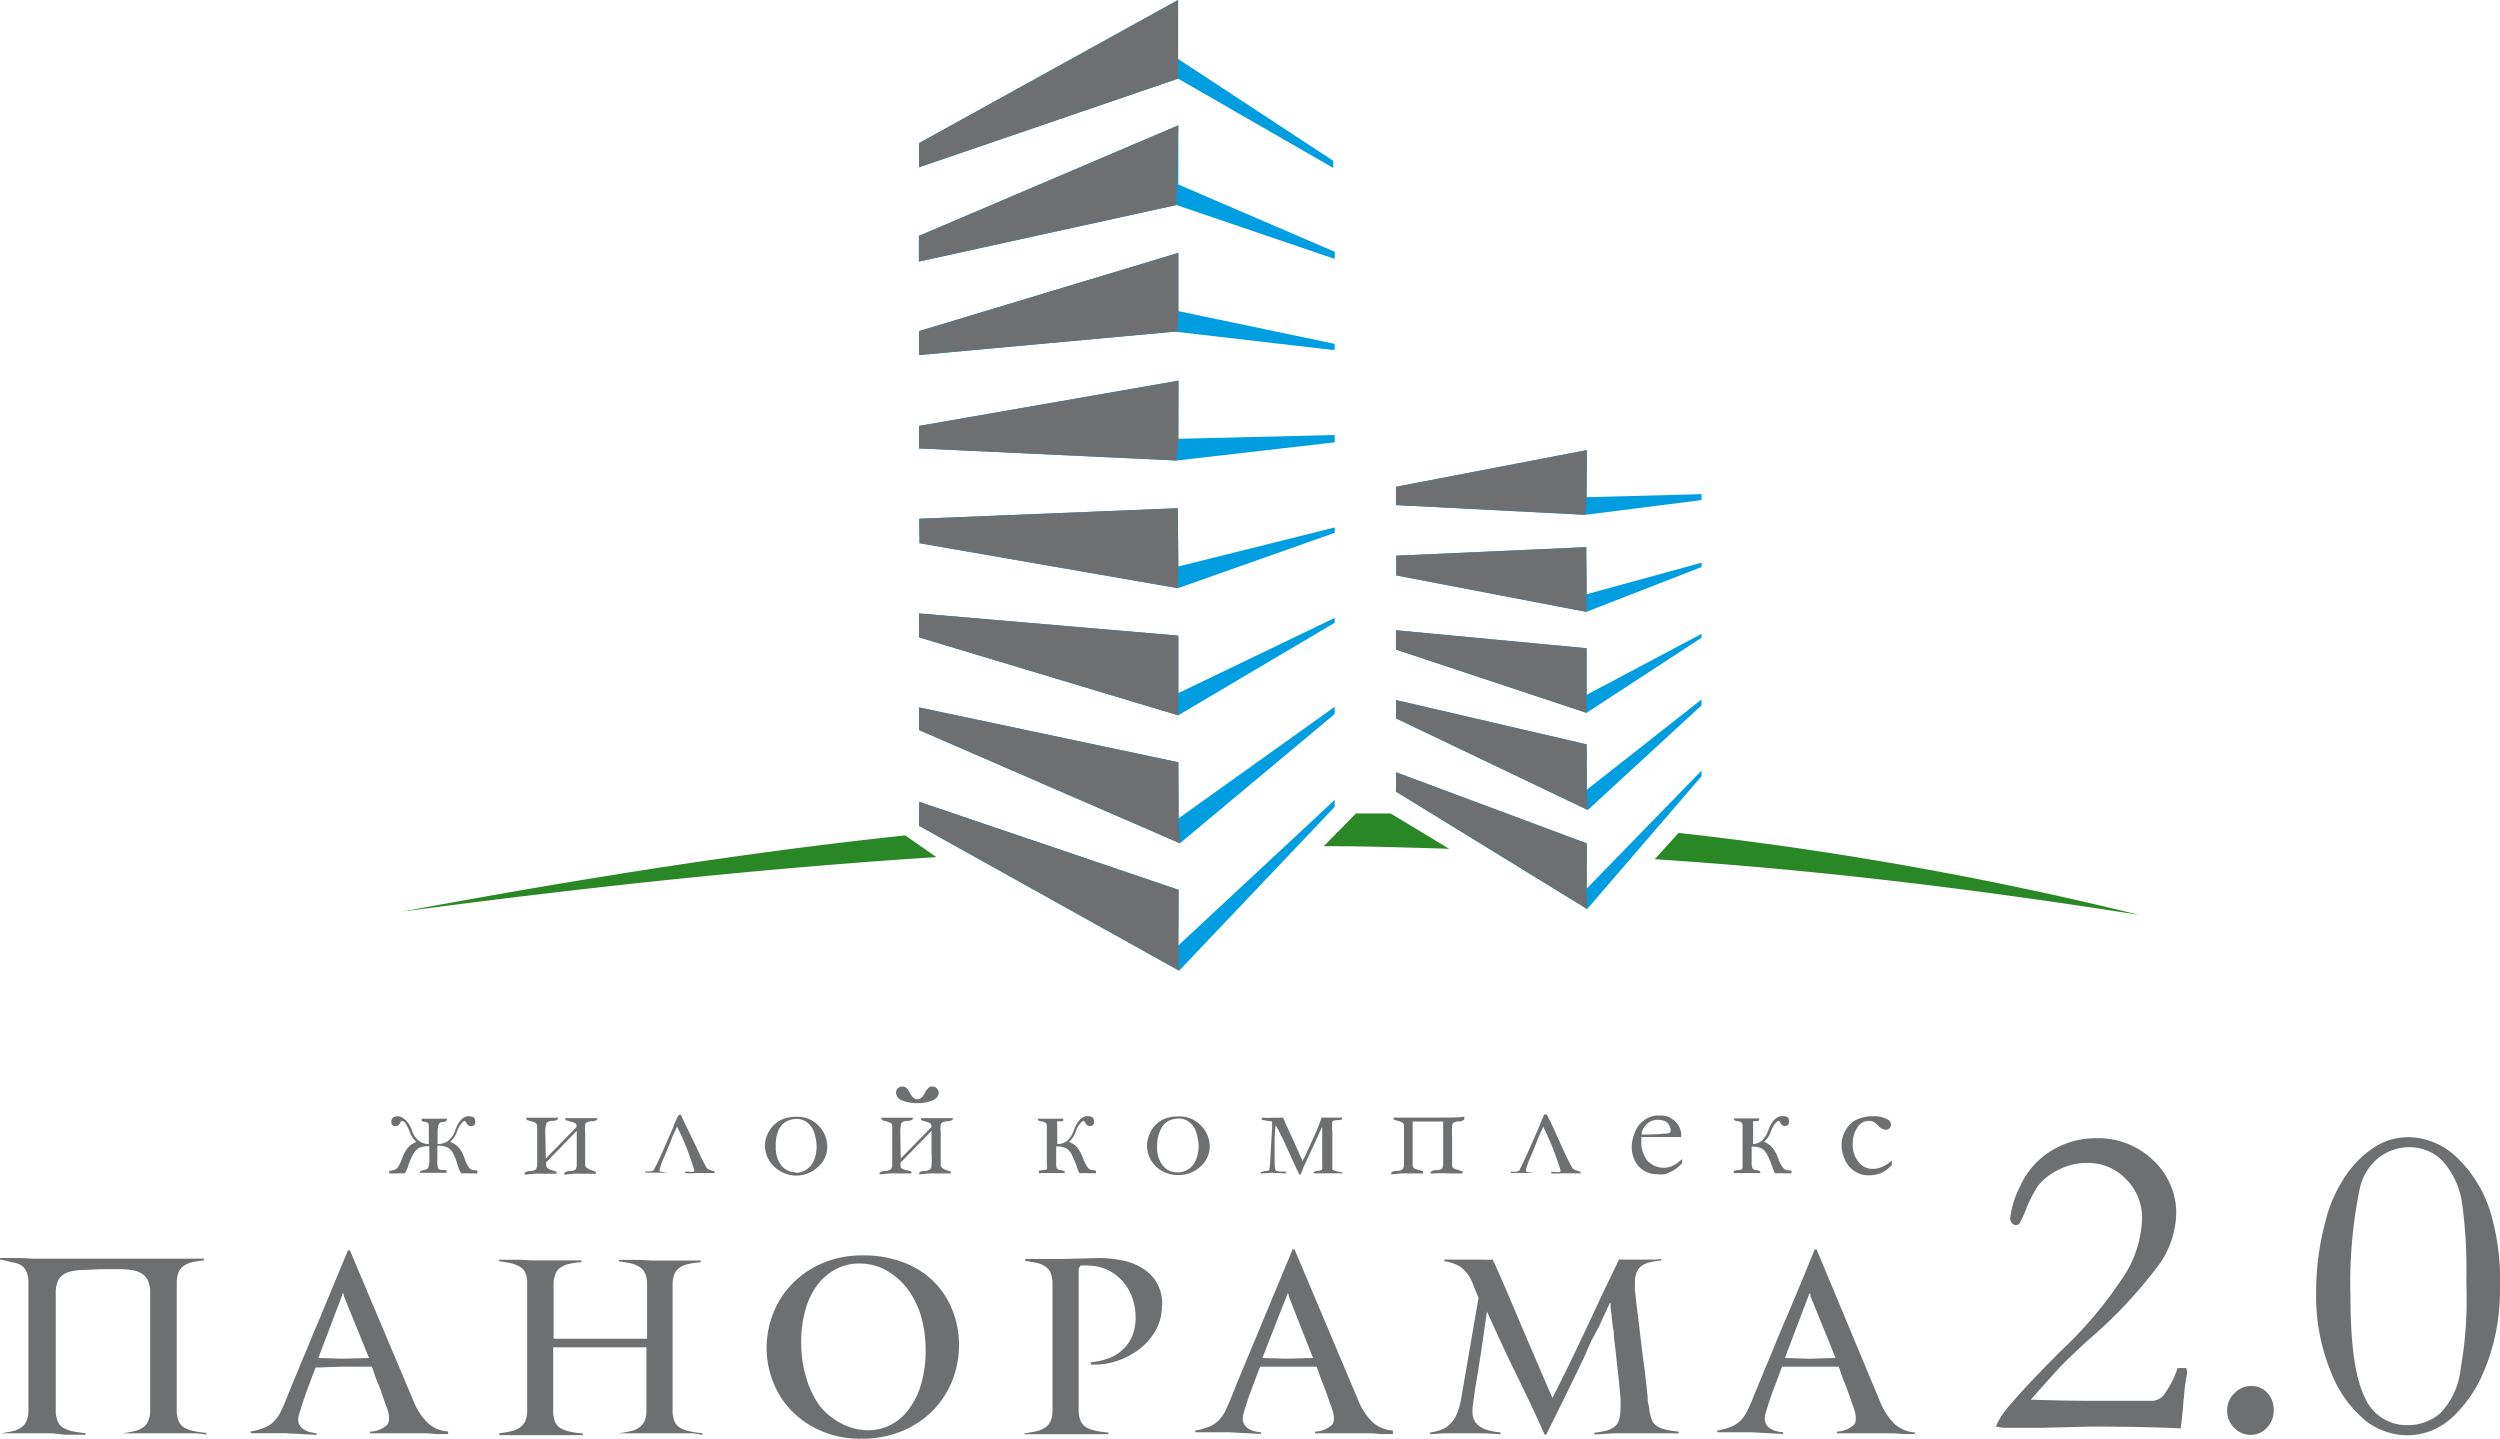 <svg xmlns="http://www.w3.org/2000/svg" viewBox="0 0 190.12 109.41"><defs><style>.cls-1{fill:#298725;}.cls-1,.cls-2,.cls-3{fill-rule:evenodd;}.cls-2{fill:#009ee0;}.cls-3{fill:#6e6f70;}</style></defs><title>Ресурс 1</title><g id="Слой_2" data-name="Слой 2"><g id="Слой_1-2" data-name="Слой 1"><path class="cls-1" d="M68.84,63.53c-12.3,1.31-24.72,3.29-38.28,5.8,14.27-1.9,27.63-3.31,40.65-4.15Zm36.91-1.67c-1.55,0-1.09,0-2.63,0l-2.45,2.49c3.27,0,6.24.1,9.54.2Zm56.9,7.71a272.31,272.31,0,0,0-35-6.23l-1.81,2C137.87,66.13,149.39,67.49,162.65,69.57Z"/><polygon class="cls-2" points="69.89 12.72 89.59 5.98 101.39 12.77 101.39 12.23 89.59 4.48 89.59 0 69.9 10.88 69.89 12.72"/><polygon class="cls-2" points="69.88 19.89 89.46 15.59 101.5 19.69 101.51 19.15 89.61 14.03 89.61 9.53 69.88 17.94 69.88 19.89 69.88 19.89"/><polygon class="cls-2" points="69.9 27 89.32 25.22 101.49 26.63 101.5 26.15 89.61 23.66 89.61 19.23 69.89 25.18 69.9 27"/><polygon class="cls-2" points="69.89 34.1 89.48 35.02 101.5 33.64 101.5 33.08 89.61 33.37 89.62 28.95 69.89 32.39 69.89 34.1"/><polygon class="cls-2" points="69.93 41.31 89.58 44.73 101.5 40.52 101.51 40.11 89.61 43.08 89.57 38.65 69.91 39.45 69.93 41.31"/><polygon class="cls-2" points="69.89 48.47 89.6 54.4 101.5 47.36 101.5 46.99 89.61 52.71 89.61 48.34 69.89 46.65 69.89 48.47"/><polygon class="cls-2" points="69.89 55.52 89.73 64.13 101.5 54.3 101.5 53.75 89.63 62.23 89.61 57.97 69.9 53.8 69.89 55.52"/><polygon class="cls-2" points="69.89 62.8 89.67 73.82 101.5 61.36 101.5 60.83 89.61 71.9 89.63 67.67 69.91 60.98 69.89 62.8"/><polygon class="cls-2" points="106.16 38.41 120.57 39.15 129.4 38.03 129.4 37.58 120.66 37.81 120.67 34.23 106.16 37.02 106.16 38.41 106.16 38.41"/><polygon class="cls-2" points="106.19 43.76 120.64 46.53 129.4 43.12 129.41 42.79 120.66 45.19 120.63 41.61 106.18 42.26 106.19 43.76 106.19 43.76"/><polygon class="cls-2" points="106.16 49.4 120.65 54.21 129.4 48.5 129.4 48.2 120.66 52.84 120.66 49.3 106.16 47.93 106.16 49.4"/><polygon class="cls-2" points="106.16 54.63 120.75 61.6 129.4 53.64 129.4 53.19 120.67 60.06 120.66 56.61 106.17 53.24 106.16 54.63"/><polygon class="cls-2" points="106.16 60.2 120.7 69.13 129.4 59.03 129.4 58.6 120.66 67.58 120.67 64.14 106.17 58.73 106.16 60.2"/><polygon class="cls-3" points="106.16 38.41 120.57 39.15 120.66 37.81 120.67 34.23 106.16 37.02 106.16 38.41 106.16 38.41"/><polygon class="cls-3" points="106.19 43.76 120.64 46.53 120.66 45.19 120.63 41.61 106.18 42.26 106.19 43.76 106.19 43.76"/><polygon class="cls-3" points="106.16 49.4 120.65 54.21 120.66 52.84 120.66 49.3 106.16 47.93 106.16 49.4"/><polygon class="cls-3" points="106.16 54.63 120.75 61.6 120.67 60.06 120.66 56.61 106.17 53.24 106.16 54.63"/><polygon class="cls-3" points="106.16 60.2 120.7 69.13 120.66 67.58 120.67 64.14 106.17 58.73 106.16 60.2"/><polygon class="cls-3" points="69.89 12.72 89.59 5.98 89.59 0 69.9 10.88 69.89 12.72"/><polygon class="cls-3" points="69.88 19.89 89.46 15.59 89.5 13.72 89.61 9.53 69.88 17.94 69.88 19.89"/><polygon class="cls-3" points="69.9 27 89.32 25.22 89.54 25.24 89.61 23.66 89.61 19.23 69.89 25.18 69.9 27"/><polygon class="cls-3" points="69.89 34.1 89.48 35.02 89.61 33.37 89.62 28.95 69.89 32.39 69.89 34.1"/><polygon class="cls-3" points="69.93 41.31 89.58 44.73 89.61 43.08 89.57 38.65 69.91 39.45 69.93 41.31"/><polygon class="cls-3" points="69.89 48.47 89.6 54.4 89.61 52.71 89.61 48.34 69.89 46.65 69.89 48.47"/><polygon class="cls-3" points="69.89 55.52 89.73 64.13 89.63 62.23 89.61 57.97 69.9 53.8 69.89 55.52"/><polygon class="cls-3" points="69.89 62.8 89.67 73.82 89.61 71.9 89.63 67.67 69.91 60.98 69.89 62.8"/><path class="cls-3" d="M15,109c-.27,0-.57,0-.87,0l-.9,0H11.67l-.85,0L10,109l-.71,0V109a8.46,8.46,0,0,0,.91-.16,1.85,1.85,0,0,0,.65-.27,1.09,1.09,0,0,0,.4-.47,1.8,1.8,0,0,0,.17-.78c0-.18,0-.47,0-.86V100c0-.69,0-1.28,0-1.79a2,2,0,0,0-.17-.81,1.24,1.24,0,0,0-.4-.5,1.78,1.78,0,0,0-.67-.28,5.61,5.61,0,0,0-.9-.1l-1.63,0-1.34.06a4,4,0,0,0-.95.12,1.53,1.53,0,0,0-.63.29,1.11,1.11,0,0,0-.35.5,2,2,0,0,0-.14.74c0,.1,0,.19,0,.27s0,.18,0,.29,0,.22,0,.35v.5l0,2.79v.84l0,2.07v1.19c0,.4,0,.71,0,.92a2.71,2.71,0,0,0,.15.65,1.08,1.08,0,0,0,.36.44,2.21,2.21,0,0,0,.67.28,6.25,6.25,0,0,0,1.08.16v.13l-.7,0c-.28,0-.57,0-.87,0L4,109H2.44l-.85,0-.85,0-.7,0V109a8.24,8.24,0,0,0,.9-.16,1.7,1.7,0,0,0,.65-.27,1.11,1.11,0,0,0,.41-.47,1.82,1.82,0,0,0,.16-.78c0-.26,0-.65,0-1.18V99.37c0-.35,0-.7,0-1s0-.62,0-.88A1.82,1.82,0,0,0,2,96.68a1.11,1.11,0,0,0-.41-.47A1.79,1.79,0,0,0,.91,96,8.77,8.77,0,0,0,0,95.78v-.11H.71l.88,0,.87.05.73,0,4,0,5.25,0h.78l.85,0,.79,0,.65,0v.13a6.56,6.56,0,0,0-.95.15,1.79,1.79,0,0,0-.62.29,1.12,1.12,0,0,0-.36.47,2.17,2.17,0,0,0-.14.74c0,.2,0,.46,0,.75s0,.63,0,1v7.26c0,.4,0,.71,0,.92a2.3,2.3,0,0,0,.15.65,1.06,1.06,0,0,0,.35.44,2.18,2.18,0,0,0,.68.28,7.24,7.24,0,0,0,1.08.17v.12Z"/><path class="cls-3" d="M34.08,109.06l-.8,0c-.25,0-.53-.05-.85-.06l-1,0-.89,0-.91,0-.82,0c-.26,0-.48,0-.67,0v-.13a2,2,0,0,0,1.3-.51c.2-.24.2-.66,0-1.26-.11-.28-.23-.61-.36-1s-.25-.72-.38-1-.27-.78-.42-1.17l-2.19,0L24,104c-.19.48-.35.92-.5,1.32s-.25.66-.36,1-.18.51-.2.6-.12.39-.18.57a1.93,1.93,0,0,0-.08.46.81.81,0,0,0,.13.47.9.9,0,0,0,.33.31,1.51,1.51,0,0,0,.45.18,2,2,0,0,0,.48.08v.13l-2.45-.13-.37,0-.76,0-.83,0c-.27,0-.47,0-.59,0v-.13a5,5,0,0,0,1-.27,2.18,2.18,0,0,0,.69-.43,2.55,2.55,0,0,0,.52-.67,9.67,9.67,0,0,0,.45-1c.08-.18.2-.48.37-.91s.38-.91.61-1.48.5-1.18.77-1.85.56-1.33.84-2c.64-1.56,1.36-3.28,2.14-5.16h.15l4.85,11.49a4.8,4.8,0,0,0,1,1.56,2.48,2.48,0,0,0,1.62.72Zm-7.93-10.5,0-.11s0-.07-.05-.07-.06,0-.06.07l-1.83,4.82,1.85.06,2-.06Z"/><path class="cls-3" d="M52.75,109c-.28,0-.57,0-.87,0l-.9,0H49.44l-.85,0-.85,0-.7,0V109a8.24,8.24,0,0,0,.9-.16,1.7,1.7,0,0,0,.65-.27,1.11,1.11,0,0,0,.41-.47,1.82,1.82,0,0,0,.16-.78c0-.18,0-.47,0-.86v-4H42.07v.84c0,.72,0,1.32,0,1.8s0,.89,0,1.2,0,.57,0,.76a3.7,3.7,0,0,0,0,.42,2.32,2.32,0,0,0,.14.65,1.08,1.08,0,0,0,.36.44,2.21,2.21,0,0,0,.67.28,6.25,6.25,0,0,0,1.08.16v.13l-.7,0c-.28,0-.57,0-.87,0l-.9,0H40.37l-.85,0-.85,0-.7,0V109a8.92,8.92,0,0,0,.91-.16,1.72,1.72,0,0,0,.64-.27,1.22,1.22,0,0,0,.41-.46,1.9,1.9,0,0,0,.16-.79c0-.25,0-.65,0-1.18V101.4c0-.29,0-.54,0-.77s0-.46,0-.72V99c0-.36,0-.83,0-1.41a1.89,1.89,0,0,0-.13-.78,1,1,0,0,0-.42-.47,2,2,0,0,0-.67-.27c-.27-.06-.58-.11-.92-.16v-.11h.71l.88,0,.87.05.73,0h.79c.28,0,.56,0,.84,0l.8,0,.65,0v.13a7.64,7.64,0,0,0-1,.15,1.84,1.84,0,0,0-.63.29,1,1,0,0,0-.35.47,1.94,1.94,0,0,0-.14.73c0,.11,0,.22,0,.36s0,.3,0,.51,0,.46,0,.75,0,.65,0,1.08v1.49l3.39,0,3.72,0V99c0-.23,0-.46,0-.68s0-.46,0-.72a1.85,1.85,0,0,0-.16-.78,1.25,1.25,0,0,0-.41-.47,2.22,2.22,0,0,0-.66-.27c-.27-.06-.57-.11-.91-.16v-.11h.71l.88,0,.87.05.73,0H51q.42,0,.84,0l.8,0,.65,0v.13a7.64,7.64,0,0,0-1,.15,2,2,0,0,0-.64.29,1,1,0,0,0-.36.47,2,2,0,0,0-.14.74q0,.31,0,.75c0,.29,0,.64,0,1v3.27l0,2.69v1.19c0,.4,0,.71,0,.91a2.5,2.5,0,0,0,.15.65,1,1,0,0,0,.36.44,2,2,0,0,0,.67.28,7.24,7.24,0,0,0,1.08.17v.13Z"/><path class="cls-3" d="M72.93,102.23a7.32,7.32,0,0,1-.55,2.86,6.91,6.91,0,0,1-1.54,2.28,7.12,7.12,0,0,1-2.34,1.5,7.93,7.93,0,0,1-3,.54,7.44,7.44,0,0,1-3-.57,7,7,0,0,1-2.27-1.52,6.53,6.53,0,0,1-1.43-2.21,7.06,7.06,0,0,1,0-5.22,6.48,6.48,0,0,1,1.42-2.23,6.89,6.89,0,0,1,2.31-1.59,7.76,7.76,0,0,1,3.15-.6,8.37,8.37,0,0,1,2.88.48,6.6,6.6,0,0,1,2.28,1.35,6.14,6.14,0,0,1,1.5,2.13A6.92,6.92,0,0,1,72.93,102.23Zm-6.87,6.54a3.74,3.74,0,0,0,1.57-.36,4,4,0,0,0,1.38-1.1,6,6,0,0,0,1-1.91,9.07,9.07,0,0,0,.38-2.78,8.92,8.92,0,0,0-.36-2.57A6.71,6.71,0,0,0,69,98a5.17,5.17,0,0,0-1.6-1.39,4.15,4.15,0,0,0-2.06-.52,3.71,3.71,0,0,0-1.75.42,4.16,4.16,0,0,0-1.41,1.18,5.75,5.75,0,0,0-.92,1.89,8.87,8.87,0,0,0-.33,2.51,9,9,0,0,0,.37,2.64,7.06,7.06,0,0,0,1,2.13A5,5,0,0,0,64,108.26,4.42,4.42,0,0,0,66.06,108.77Z"/><path class="cls-3" d="M88.36,99.33a3.7,3.7,0,0,1-.49,1.87,4.81,4.81,0,0,1-1.26,1.43,5.73,5.73,0,0,1-1.74.89,5.52,5.52,0,0,1-1.92.25v-.17a5.48,5.48,0,0,0,1.37-.31,3.08,3.08,0,0,0,1.79-1.7,3.85,3.85,0,0,0,.25-1.41,4.41,4.41,0,0,0-.24-1.45,3.91,3.91,0,0,0-.69-1.23,3.61,3.61,0,0,0-1.09-.87,3.48,3.48,0,0,0-1.43-.38,4.68,4.68,0,0,0-.75,0l-.13.24v10c0,.4,0,.71,0,.92a2.3,2.3,0,0,0,.15.65,1,1,0,0,0,.36.44,2,2,0,0,0,.67.28,6.25,6.25,0,0,0,1.08.16v.13l-.71,0c-.27,0-.57,0-.87,0l-.9,0H80.31l-.85,0-.84,0-.71,0V109a8.46,8.46,0,0,0,.91-.16,1.85,1.85,0,0,0,.65-.27,1.18,1.18,0,0,0,.41-.47,2,2,0,0,0,.16-.78c0-.26,0-.65,0-1.18V99.44c0-.34,0-.67,0-1s0-.59,0-.85a2.33,2.33,0,0,0-.14-.79,1.19,1.19,0,0,0-.39-.47,1.64,1.64,0,0,0-.64-.28c-.26-.06-.56-.11-.9-.16v-.15l.55,0h.72l.84,0h.86l2.63-.07a9.19,9.19,0,0,1,1.61.15,4.46,4.46,0,0,1,1.55.54,3.24,3.24,0,0,1,1.18,1.09,3.16,3.16,0,0,1,.47,1.8Z"/><path class="cls-3" d="M105.93,109.06l-.8,0c-.25,0-.53-.05-.85-.06l-1,0-.88,0-.91,0-.83,0c-.25,0-.47,0-.66,0v-.13a2,2,0,0,0,1.29-.51c.21-.24.2-.66,0-1.26-.12-.28-.23-.61-.36-1s-.26-.72-.38-1-.27-.78-.42-1.17l-2.2,0-2.1,0c-.19.48-.35.92-.5,1.32l-.37,1c-.11.31-.17.51-.2.6s-.12.39-.17.57a1.53,1.53,0,0,0-.08.46.81.81,0,0,0,.13.47,1,1,0,0,0,.32.31,1.77,1.77,0,0,0,.45.18,2.18,2.18,0,0,0,.49.08v.13l-2.46-.13-.36,0-.76,0-.84,0c-.27,0-.46,0-.58,0v-.13a4.74,4.74,0,0,0,1-.27,2.35,2.35,0,0,0,.7-.43,2.77,2.77,0,0,0,.52-.67q.21-.41.45-1c.08-.18.2-.48.37-.91s.37-.91.61-1.48l.77-1.85.83-2,2.15-5.16h.15l4.85,11.49a4.8,4.8,0,0,0,1,1.56,2.48,2.48,0,0,0,1.62.72ZM98,98.56a.23.23,0,0,1,0-.11s0-.07-.06-.07-.05,0-.05.07L96,103.27l1.85.06,2-.06Z"/><path class="cls-3" d="M126.84,109l-.87,0-.84,0-.75,0c-.57,0-1.11,0-1.61,0l-1.52.09v-.13a7.42,7.42,0,0,0,.88-.16,1.66,1.66,0,0,0,.6-.27,1,1,0,0,0,.36-.46,2.61,2.61,0,0,0,.14-.79,6.87,6.87,0,0,0,0-1q-.06-.72-.15-1.59c-.07-.57-.13-1.14-.19-1.72s-.13-1-.16-1.39c0-.16,0-.36-.07-.62l-.09-.75c0-.25-.06-.47-.08-.68a3.31,3.31,0,0,1,0-.43h-.07c-.34.74-.61,1.32-.81,1.77L121,102c-.14.33-.29.65-.43,1L120,104.2l-.92,1.89-1.49,3h-.13c-.7-1.58-1.44-3.13-2.2-4.68s-1.48-3.11-2.18-4.68h0l-.26,1.8c-.07.51-.15,1.07-.25,1.69s-.18,1.2-.28,1.75-.14.87-.2,1.3-.1.74-.11.95a2.08,2.08,0,0,0,.06.62,1.22,1.22,0,0,0,.32.5,2,2,0,0,0,.66.38,4.68,4.68,0,0,0,1.09.21v.14l-1.23-.07c-.54,0-1.08,0-1.63,0s-1,0-1.44,0l-1.06.07v-.13a3.69,3.69,0,0,0,.87-.22,1.74,1.74,0,0,0,.67-.44,2.34,2.34,0,0,0,.5-.75,5.6,5.6,0,0,0,.33-1.17l1.32-7.68c-.09-.19-.17-.38-.24-.56l-.18-.45c-.07-.16-.11-.27-.15-.34a2.47,2.47,0,0,0-.83-1,3,3,0,0,0-1.2-.41v-.13l.45,0h.54l.55,0h.44l.92,0a5.94,5.94,0,0,0,.78,0q.57,1.24,1.14,2.58l1.14,2.69c.38.9.77,1.79,1.15,2.68s.75,1.75,1.11,2.57c.42-.82.84-1.67,1.27-2.55s.85-1.77,1.27-2.66l1.26-2.69,1.26-2.62.36,0h.44l.44,0h1.25c.26,0,.5,0,.72-.06v.13a7,7,0,0,0-.93.15,1.68,1.68,0,0,0-.6.29,1.08,1.08,0,0,0-.34.47,2.23,2.23,0,0,0-.13.74s0,.14,0,.26a2.16,2.16,0,0,0,0,.31c.06.58.13,1.22.22,1.9s.16,1.35.24,2,.15,1.25.23,1.79.11,1,.15,1.26.07.69.11,1,0,.53.08.78.06.42.08.52a4,4,0,0,0,.18.65,1,1,0,0,0,.34.44,1.81,1.81,0,0,0,.64.28,6.72,6.72,0,0,0,1.06.17v.14Z"/><path class="cls-3" d="M145.62,109.06l-.81,0c-.24,0-.52-.05-.84-.06l-1,0-.89,0-.9,0-.83,0c-.25,0-.47,0-.66,0v-.13a2,2,0,0,0,1.29-.51c.21-.24.2-.66,0-1.26l-.35-1c-.13-.37-.25-.72-.38-1s-.27-.78-.42-1.17l-2.2,0-2.11,0-.49,1.32c-.13.34-.26.66-.37,1s-.18.51-.2.6-.12.39-.17.57a1.53,1.53,0,0,0-.08.46.89.89,0,0,0,.12.47,1.08,1.08,0,0,0,.33.31,1.77,1.77,0,0,0,.45.18,2.18,2.18,0,0,0,.49.08v.13l-2.46-.13-.36,0-.76,0-.84,0c-.27,0-.46,0-.58,0v-.13a4.74,4.74,0,0,0,1-.27,2.23,2.23,0,0,0,.7-.43,2.52,2.52,0,0,0,.51-.67,9.52,9.52,0,0,0,.46-1c.07-.18.19-.48.37-.91s.37-.91.61-1.48.5-1.18.77-1.85.55-1.33.84-2q1-2.34,2.14-5.16h.15L143,106.65a4.8,4.8,0,0,0,1,1.56,2.48,2.48,0,0,0,1.62.72Zm-7.94-10.5a.53.53,0,0,1,0-.11s0-.07-.06-.07-.05,0-.05.07l-1.83,4.82,1.85.06,2-.06Z"/><path class="cls-3" d="M133.19,87a1.19,1.19,0,0,0,.78-.24,2,2,0,0,0,.53-.88c.26-.65.61-1,1.05-1s.5.14.5.43a.29.29,0,0,1-.32.32.4.4,0,0,1-.34-.23c0-.11-.11-.16-.16-.16s-.35.25-.54.75a1.71,1.71,0,0,1-.54.84,1.82,1.82,0,0,1,.54.34,2.67,2.67,0,0,1,.53.9,2.73,2.73,0,0,0,.37.73A.49.49,0,0,0,136,89q.21,0,.24.06a.84.84,0,0,1,0,.1.2.2,0,0,1,0,.07l-.59,0a3.4,3.4,0,0,0-.49,0h-.09a.14.14,0,0,1-.12-.06,2.32,2.32,0,0,1-.14-.35,6.15,6.15,0,0,0-.47-1.1,1,1,0,0,0-.43-.41,1.62,1.62,0,0,0-.7-.11v1.24a1,1,0,0,0,.07.42.37.37,0,0,0,.26.12.71.71,0,0,1,.27.07.22.22,0,0,1,.07.16.76.76,0,0,1-.19,0h-.12l-.86,0h-.86l0-.16s.15-.06.37-.07a.52.52,0,0,0,.25-.06.41.41,0,0,0,.05-.23l0-1.68v-1.4c0-.19-.1-.31-.33-.34a.63.63,0,0,1-.29-.08s-.05-.07-.06-.14h1.94l0,.15a.43.43,0,0,1-.2.06.7.7,0,0,0-.26,0s0,.08,0,.17V87Zm-8.35-.72h.25c.18,0,.72,0,1.61-.08a.54.54,0,0,0,.26-.05.26.26,0,0,0,.1-.18.85.85,0,0,0-.11-.37.78.78,0,0,0-.32-.33,1.21,1.21,0,0,0-.52-.11,1.19,1.19,0,0,0-1,.46A1.05,1.05,0,0,0,124.84,86.26Zm3,.19-2.11,0h-.41l-.5,0a1.16,1.16,0,0,0,0,.22v.36a1.94,1.94,0,0,0,.21.78,1.42,1.42,0,0,0,.58.71,1.8,1.8,0,0,0,.94.27,2.37,2.37,0,0,0,.48-.08,2.59,2.59,0,0,0,.51-.27l.38-.31,0,.21s0,0,0,.08a2.59,2.59,0,0,1-.6.53,3,3,0,0,1-.74.33,2.66,2.66,0,0,1-.59,0,1.89,1.89,0,0,1-.74-.16,1.75,1.75,0,0,1-.85-.74,2.34,2.34,0,0,1-.31-1.25,2.57,2.57,0,0,1,.09-.59,3,3,0,0,1,.31-.78,1.4,1.4,0,0,1,.38-.45,1.82,1.82,0,0,1,1.35-.5,1.55,1.55,0,0,1,.8.18,1.71,1.71,0,0,1,.64.61,1.53,1.53,0,0,1,.2.7Zm-10.35-1.71h.16c0,.06.13.29.32.67l.87,1.91a13.7,13.7,0,0,0,.76,1.52,1.18,1.18,0,0,0,.46.2l.14.06v.11h-1.48a3.72,3.72,0,0,1-.74,0,.31.31,0,0,1,0-.1.84.84,0,0,1,.28,0,1.14,1.14,0,0,0,.35,0,.11.11,0,0,0,.07-.11,21.05,21.05,0,0,0-1.33-3.35c0,.09-.15.36-.36.83l-.14.37-.45,1.11a4.85,4.85,0,0,0-.36,1c0,.07,0,.11.06.13a3.77,3.77,0,0,0,.55.09s0,0,0,0a.43.43,0,0,0,0,0h-1.75a.15.15,0,0,1,0-.09s.08,0,.23,0a.79.79,0,0,0,.4-.08s.28-.55.71-1.5l.75-1.71c.14-.36.24-.6.3-.74A2.39,2.39,0,0,0,117.44,84.74Zm-6.13.26a.09.09,0,0,1,0,.07c0,.08-.11.14-.32.19l-.19,0a1,1,0,0,0-.33.11.34.34,0,0,0-.09.21,6.35,6.35,0,0,0,0,.83l0,2.11a.4.4,0,0,0,.08.29,1.68,1.68,0,0,0,.4.15l.31.1a.23.23,0,0,1,0,.07.12.12,0,0,1,0,.09l-.52,0-.59,0a7.88,7.88,0,0,0-1.14,0h-.08a.18.18,0,0,1-.09,0,.14.14,0,0,1,0-.07q0-.12.33-.18l.18,0a.81.81,0,0,0,.34-.11.53.53,0,0,0,.1-.3c0-.16,0-.52,0-1.07V85.29h-2.32l0,3.25a.41.41,0,0,0,.09.29,1.55,1.55,0,0,0,.39.15l.32.1,0,.07a.19.19,0,0,1,0,.09l-.54,0-.58,0a6.32,6.32,0,0,0-1.15.06h-.08l-.08,0a.11.11,0,0,1,0-.07c0-.09.11-.15.33-.19l.18,0a.63.63,0,0,0,.36-.13.71.71,0,0,0,.1-.39c0-.21,0-.64,0-1.26V85.67a.35.35,0,0,0-.09-.28,1,1,0,0,0-.38-.15,2.13,2.13,0,0,1-.32-.11.14.14,0,0,1,0-.06.16.16,0,0,1,0-.08c.12,0,.29,0,.53,0,.48,0,1.25,0,2.31,0,1.35,0,2.17,0,2.45-.06h.08ZM95.84,89.16s.2-.09.5-.12c.1,0,.17,0,.19-.11a3.62,3.62,0,0,0,.07-.73l.14-2.41c0-.18,0-.35,0-.51-.16,0-.43-.07-.79-.11a.2.2,0,0,1,0-.08A.15.15,0,0,1,96,85l.09,0h0a4,4,0,0,0,.64,0l.33,0,.32,0a.57.57,0,0,1,.18,0,1.32,1.32,0,0,1,.19.41l.58,1.25.73,1.64c.17-.32.39-.81.67-1.44l.07-.15c.26-.56.45-1,.58-1.37a3.3,3.3,0,0,1,.13-.35l.13,0h1l.43,0v.06a.15.15,0,0,1,0,.06.45.45,0,0,1-.26.07c-.31,0-.47.06-.49.12a3.53,3.53,0,0,0,0,.77v.44l0,1v.7c0,.39,0,.62,0,.7s.26.17.76.24a.08.08,0,0,1,0,0,.25.25,0,0,1,0,.08l-.57,0h-1.6a.22.22,0,0,1,0-.1.59.59,0,0,1,.24-.08c.25,0,.39-.08.4-.16a5.14,5.14,0,0,0,0-.52v-.63l0-.88V86.3c0-.23,0-.44,0-.62l-.76,1.66-.39.84c-.15.32-.27.58-.35.8s-.11.3-.13.34h-.12a2.2,2.2,0,0,0-.18-.39l-.33-.71c-.6-1.33-1-2.21-1.28-2.64a10.2,10.2,0,0,0-.08,1.06c0,.62,0,1,0,1.16,0,.77,0,1.17.12,1.22a1.17,1.17,0,0,0,.47.08l.26,0a.13.13,0,0,1,0,.08.18.18,0,0,1,0,.06l-1.06-.05-.81.05Zm-6.28,0a1.49,1.49,0,0,0,.78-.22,1.46,1.46,0,0,0,.59-.69,2.54,2.54,0,0,0,.22-1.1,3.36,3.36,0,0,0-.17-1,1.54,1.54,0,0,0-.53-.81,1.31,1.31,0,0,0-.84-.28,1.72,1.72,0,0,0-.71.17,1.33,1.33,0,0,0-.61.63A2.76,2.76,0,0,0,88,87.2a2.16,2.16,0,0,0,.44,1.46A1.4,1.4,0,0,0,89.56,89.15Zm-2.33-2.06a2.22,2.22,0,0,1,.15-.76,2.17,2.17,0,0,1,.45-.74,2.06,2.06,0,0,1,.65-.48,2.75,2.75,0,0,1,1.17-.22,2.21,2.21,0,0,1,1.65.67A2.26,2.26,0,0,1,92,87.19a2.06,2.06,0,0,1-.69,1.51,2.44,2.44,0,0,1-1.75.66A2.49,2.49,0,0,1,88.28,89a2.41,2.41,0,0,1-.75-.77A2.23,2.23,0,0,1,87.23,87.09ZM80.38,87a1.21,1.21,0,0,0,.78-.24,2,2,0,0,0,.53-.88c.26-.65.61-1,1-1s.51.14.51.43a.29.29,0,0,1-.33.32.36.36,0,0,1-.33-.23c-.06-.11-.11-.16-.16-.16s-.36.25-.55.75a1.65,1.65,0,0,1-.54.84,2.16,2.16,0,0,1,.55.34,2.86,2.86,0,0,1,.52.9,2.73,2.73,0,0,0,.37.73.5.5,0,0,0,.38.19q.21,0,.24.06a.65.65,0,0,1,0,.11.35.35,0,0,0,0,.06l-.59,0a3.55,3.55,0,0,0-.5,0h-.08a.14.14,0,0,1-.12-.06,2.32,2.32,0,0,1-.14-.35,6.51,6.51,0,0,0-.47-1.1,1,1,0,0,0-.43-.41,1.62,1.62,0,0,0-.7-.11V88l0,.44a.91.91,0,0,0,.06.42.37.37,0,0,0,.25.12.72.72,0,0,1,.28.07.22.22,0,0,1,.07.16l-.19,0h-1.1l-.4,0H79v-.16s.14-.06.36-.07a.52.52,0,0,0,.25-.06.41.41,0,0,0,0-.23l0-1.67V85.63c0-.19-.12-.3-.34-.34a.63.63,0,0,1-.29-.08.2.2,0,0,1-.06-.14h1.94l0,.15a.43.43,0,0,1-.2.06.7.7,0,0,0-.26,0,.23.23,0,0,0,0,.17V87ZM68.5,88.1l2.34-2.39a.52.52,0,0,0-.09-.28,1.44,1.44,0,0,0-.38-.14l-.32-.11a.11.11,0,0,1,0-.07.16.16,0,0,1,0-.08l.53,0c.29,0,.48,0,.58,0q.92,0,1.14,0h.08l.08,0a.09.09,0,0,1,0,.06c0,.07-.11.14-.32.18l-.19,0-.31.09a.37.37,0,0,0-.1.18,2.47,2.47,0,0,0,0,.59l0,2.39a.35.35,0,0,0,.09.28A1.08,1.08,0,0,0,72,89a1.87,1.87,0,0,1,.31.1.14.14,0,0,1,0,.06.16.16,0,0,1,0,.08l-.53,0-.58,0a6.18,6.18,0,0,0-1.14.06h-.16a.13.13,0,0,1,0-.07q0-.12.33-.18l.18,0a1,1,0,0,0,.34-.12.54.54,0,0,0,.09-.3,7.34,7.34,0,0,0,0-1V86l-2.34,2.4a1,1,0,0,0,0,.4A.89.89,0,0,0,69,89a2.25,2.25,0,0,1,.31.1.14.14,0,0,1,0,.06.16.16,0,0,1,0,.08l-.53,0-.58,0a6.32,6.32,0,0,0-1.15.06h-.16a.13.13,0,0,1,0-.07q0-.12.33-.18l.18,0a.93.93,0,0,0,.36-.14.71.71,0,0,0,.09-.39c0-.21,0-.63,0-1.25V85.71a.36.36,0,0,0-.09-.29,1.42,1.42,0,0,0-.38-.15,2.57,2.57,0,0,1-.32-.1.13.13,0,0,1,0-.06A.13.13,0,0,1,67,85l.53,0,.58,0c.61,0,1,0,1.14,0h.09l.08,0a.07.07,0,0,1,0,.06c0,.08-.1.14-.32.18l-.18,0a.67.67,0,0,0-.37.16,2.46,2.46,0,0,0-.08.83Zm-.36-5a.46.46,0,0,1,.49-.47.45.45,0,0,1,.28.09,1.62,1.62,0,0,1,.3.42c.17.31.35.46.56.46s.38-.15.55-.46a1.48,1.48,0,0,1,.28-.4.41.41,0,0,1,.31-.11.42.42,0,0,1,.33.14.45.45,0,0,1,.14.33c0,.26-.16.45-.48.59a2.91,2.91,0,0,1-1.12.2,3,3,0,0,1-1.17-.2A.66.66,0,0,1,68.14,83.06Zm-7.63,6.09a1.46,1.46,0,0,0,.77-.22,1.47,1.47,0,0,0,.6-.69,2.7,2.7,0,0,0,.22-1.1,3.36,3.36,0,0,0-.17-1,1.6,1.6,0,0,0-.53-.81,1.31,1.31,0,0,0-.84-.28,1.72,1.72,0,0,0-.71.17,1.4,1.4,0,0,0-.62.63A2.9,2.9,0,0,0,59,87.2a2.16,2.16,0,0,0,.44,1.46A1.38,1.38,0,0,0,60.51,89.15Zm-2.34-2.06a2.22,2.22,0,0,1,.15-.76,2.23,2.23,0,0,1,1.11-1.22,2.75,2.75,0,0,1,1.17-.22,2.21,2.21,0,0,1,1.65.67,2.26,2.26,0,0,1,.66,1.63,2,2,0,0,1-.7,1.51,2.42,2.42,0,0,1-1.75.66A2.45,2.45,0,0,1,59.23,89a2.31,2.31,0,0,1-.75-.77A2.23,2.23,0,0,1,58.17,87.09Zm-6.55-2.35h.16l.31.67L53,87.32a11.9,11.9,0,0,0,.76,1.52,1.05,1.05,0,0,0,.45.2l.14.06v.11H52.84a3.57,3.57,0,0,1-.73,0,.34.34,0,0,1,0-.1.73.73,0,0,1,.28,0,1.14,1.14,0,0,0,.35,0,.11.11,0,0,0,.06-.11,20.13,20.13,0,0,0-1.32-3.34c0,.08-.15.35-.36.82l-.14.37-.46,1.11a4.85,4.85,0,0,0-.36,1c0,.07,0,.11.07.13a3.5,3.5,0,0,0,.54.09s0,0,0,0v0H49.28l-.21,0a.28.28,0,0,1,0-.09s.09,0,.24,0a.81.81,0,0,0,.39-.09,15.89,15.89,0,0,0,.72-1.5l.75-1.71a7.51,7.51,0,0,1,.3-.74ZM41.51,88.1l2.33-2.39c0-.15,0-.24-.09-.28a1.44,1.44,0,0,0-.38-.14L43,85.18a.2.2,0,0,1,0-.07.1.1,0,0,1,0-.08l.53,0,.58,0c.62,0,1,0,1.15,0h.08l.09,0s0,0,0,.06-.11.14-.33.18l-.19,0-.31.09a.35.35,0,0,0-.1.18,3.13,3.13,0,0,0,0,.58l0,2.38a.36.36,0,0,0,.09.29A1.74,1.74,0,0,0,45,89a2.34,2.34,0,0,1,.31.11.08.08,0,0,1,0,.06.19.19,0,0,1,0,.09l-.53,0-.58,0a6.1,6.1,0,0,0-1.14.06H43l-.09,0a.11.11,0,0,1,0-.07c0-.09.11-.15.33-.19l.18,0a.81.81,0,0,0,.34-.11.56.56,0,0,0,.1-.29q0-.24,0-1V86l-2.33,2.4a.79.79,0,0,0,.06.39A1,1,0,0,0,42,89l.32.11a.15.15,0,0,1,0,.06.12.12,0,0,1,0,.09l-.53,0-.58,0a6.4,6.4,0,0,0-1.15.06h-.08l-.08,0a.1.1,0,0,1,0-.07c0-.09.1-.15.32-.19l.18,0a.79.79,0,0,0,.36-.14.65.65,0,0,0,.09-.39c0-.21,0-.62,0-1.24V85.7a.37.37,0,0,0-.08-.28,1.35,1.35,0,0,0-.39-.15l-.32-.1a.13.13,0,0,1,0-.06A.31.31,0,0,1,40,85l.53,0,.58,0c.62,0,1,0,1.15,0h.09l.08,0a.07.07,0,0,1,0,.06c0,.08-.1.14-.32.18l-.18,0a.63.63,0,0,0-.37.16,2.33,2.33,0,0,0-.09.83ZM32.61,87l0-1.18c0-.23,0-.37-.05-.41s-.13-.08-.29-.1a.42.42,0,0,1-.2-.07l0-.17h1.39l.53,0a.38.38,0,0,1-.06.19.72.72,0,0,1-.28.07c-.18,0-.29.11-.32.26a2.94,2.94,0,0,0-.05.59V87a1.35,1.35,0,0,0,.76-.21,1.74,1.74,0,0,0,.6-.9c.25-.66.6-1,1-1s.5.14.5.42a.29.29,0,0,1-.33.33.36.36,0,0,1-.33-.23c-.06-.11-.12-.16-.17-.16s-.35.25-.54.75a1.79,1.79,0,0,1-.54.84,1.59,1.59,0,0,1,.56.33,2.38,2.38,0,0,1,.53.9,2.61,2.61,0,0,0,.36.74.51.51,0,0,0,.38.18q.21,0,.24.06a.57.57,0,0,1,0,.12v.07c-.3,0-.5,0-.61,0a2.83,2.83,0,0,0-.54,0h0c-.1,0-.2-.19-.33-.57a4.18,4.18,0,0,0-.39-1,1.12,1.12,0,0,0-.44-.43,1.89,1.89,0,0,0-.73-.11v1.08a1.92,1.92,0,0,0,.06.65.35.35,0,0,0,.28.11q.35,0,.36.06v.16h-.34l-.4,0h-1.1l-.18,0a.21.21,0,0,1,.06-.15,1.3,1.3,0,0,1,.28-.07.4.4,0,0,0,.29-.18,1.42,1.42,0,0,0,.08-.57V87.17a1.75,1.75,0,0,0-.76.12,1.08,1.08,0,0,0-.44.44,5.35,5.35,0,0,0-.41.93c-.12.39-.23.58-.31.58h0a2.77,2.77,0,0,0-.54,0c-.1,0-.3,0-.59,0v-.07a.57.57,0,0,1,0-.12s.1,0,.24-.06a.52.52,0,0,0,.39-.19,3.17,3.17,0,0,0,.36-.73,2.47,2.47,0,0,1,.53-.9,1.61,1.61,0,0,1,.54-.33,1.86,1.86,0,0,1-.53-.84q-.3-.75-.54-.75c-.06,0-.11,0-.17.16a.37.37,0,0,1-.33.23.29.29,0,0,1-.33-.32c0-.29.17-.43.49-.43s.79.33,1.05,1a1.62,1.62,0,0,0,.65.93,1.41,1.41,0,0,0,.62.19Z"/><path class="cls-3" d="M143.87,88.25v.35a2.68,2.68,0,0,1-.82.61,2.48,2.48,0,0,1-.95.17,1.86,1.86,0,0,1-1.06-.31,2,2,0,0,1-.74-.88,2.7,2.7,0,0,1-.25-1.11,2.16,2.16,0,0,1,.31-1.13,1.86,1.86,0,0,1,.82-.8,2.83,2.83,0,0,1,1.28-.26,2,2,0,0,1,1.12.26.42.42,0,0,1,.22.38.39.39,0,0,1-.4.39.88.88,0,0,1-.58-.33,1.33,1.33,0,0,0-.35-.28.78.78,0,0,0-.35-.07,1,1,0,0,0-.79.39,2.13,2.13,0,0,0-.43,1.38,2,2,0,0,0,.45,1.37,1.33,1.33,0,0,0,1,.51,1.86,1.86,0,0,0,.73-.13A2.76,2.76,0,0,0,143.87,88.25Z"/><path class="cls-3" d="M187.56,97.34a37.17,37.17,0,0,0-.3-5.67,6.17,6.17,0,0,0-1.55-3.43,3.57,3.57,0,0,0-2.51-1,3.83,3.83,0,0,0-2.28.78,4.12,4.12,0,0,0-1.48,2.44,35.62,35.62,0,0,0-.69,8.17q0,5.43,1.07,7.59a3.45,3.45,0,0,0,3.23,2.16,3.78,3.78,0,0,0,2.54-.92,5.77,5.77,0,0,0,1.54-3.4,29.56,29.56,0,0,0,.45-5.57Zm2.56.58a16.89,16.89,0,0,1-.26,3.11,15.25,15.25,0,0,1-1.27,3.93,10.17,10.17,0,0,1-1.93,2.67,5.48,5.48,0,0,1-1.73,1.16,5.05,5.05,0,0,1-1.87.36,5.21,5.21,0,0,1-3.18-1.12,9,9,0,0,1-2.62-3.7,15.15,15.15,0,0,1-1.12-6.09,20.21,20.21,0,0,1,.68-5.25,10.74,10.74,0,0,1,1.79-3.9,7.89,7.89,0,0,1,2.2-2,4.8,4.8,0,0,1,2.39-.61,5.4,5.4,0,0,1,3.51,1.42,9.71,9.71,0,0,1,2.73,4.44A18.21,18.21,0,0,1,190.12,97.92Zm-20.75,9.34a1.76,1.76,0,0,1,.56-1.31,1.73,1.73,0,0,1,1.28-.55,1.59,1.59,0,0,1,1.21.52,1.84,1.84,0,0,1,.49,1.32,1.86,1.86,0,0,1-.52,1.34,1.66,1.66,0,0,1-1.25.54,1.73,1.73,0,0,1-1.25-.55A1.83,1.83,0,0,1,169.37,107.26Zm-3.54,1.37c-1.69-.09-4-.14-6.81-.14l-3.69.09-1.65,0-1.3,0a5.51,5.51,0,0,1-.6-.09,5.63,5.63,0,0,1,.76-1.27c.94-1.15,2.33-2.63,4.15-4.45a31.27,31.27,0,0,0,5-6,8.52,8.52,0,0,0,1.21-4.11,4.12,4.12,0,0,0-1.23-3,4,4,0,0,0-3-1.22,4.65,4.65,0,0,0-2.08.5A4.57,4.57,0,0,0,155,90.16a10.31,10.31,0,0,0-1,2,8.67,8.67,0,0,1-.42.88.31.31,0,0,1-.24.12A.36.36,0,0,1,153,93a.5.5,0,0,1-.13-.36,7,7,0,0,1,.77-2.45,6,6,0,0,1,2.28-2.63,6.44,6.44,0,0,1,3.5-1,6,6,0,0,1,4.34,1.69,5.49,5.49,0,0,1,1.74,4,7.12,7.12,0,0,1-1.19,3.76,35.72,35.72,0,0,1-5.47,5.87c-.93.85-1.6,1.49-2,1.9s-1.2,1.3-2.4,2.66c1.74.06,3.31.09,4.73.09.3,0,.63,0,1,0l1.17,0,2.36,0a1.21,1.21,0,0,0,.8-.38,7.19,7.19,0,0,0,1.1-2.11l.4,0,.25,0a.79.79,0,0,1,.08.26l0,.13a11.49,11.49,0,0,0-.24,1.8C166,106.81,166,107.59,165.83,108.63Z"/></g></g></svg>